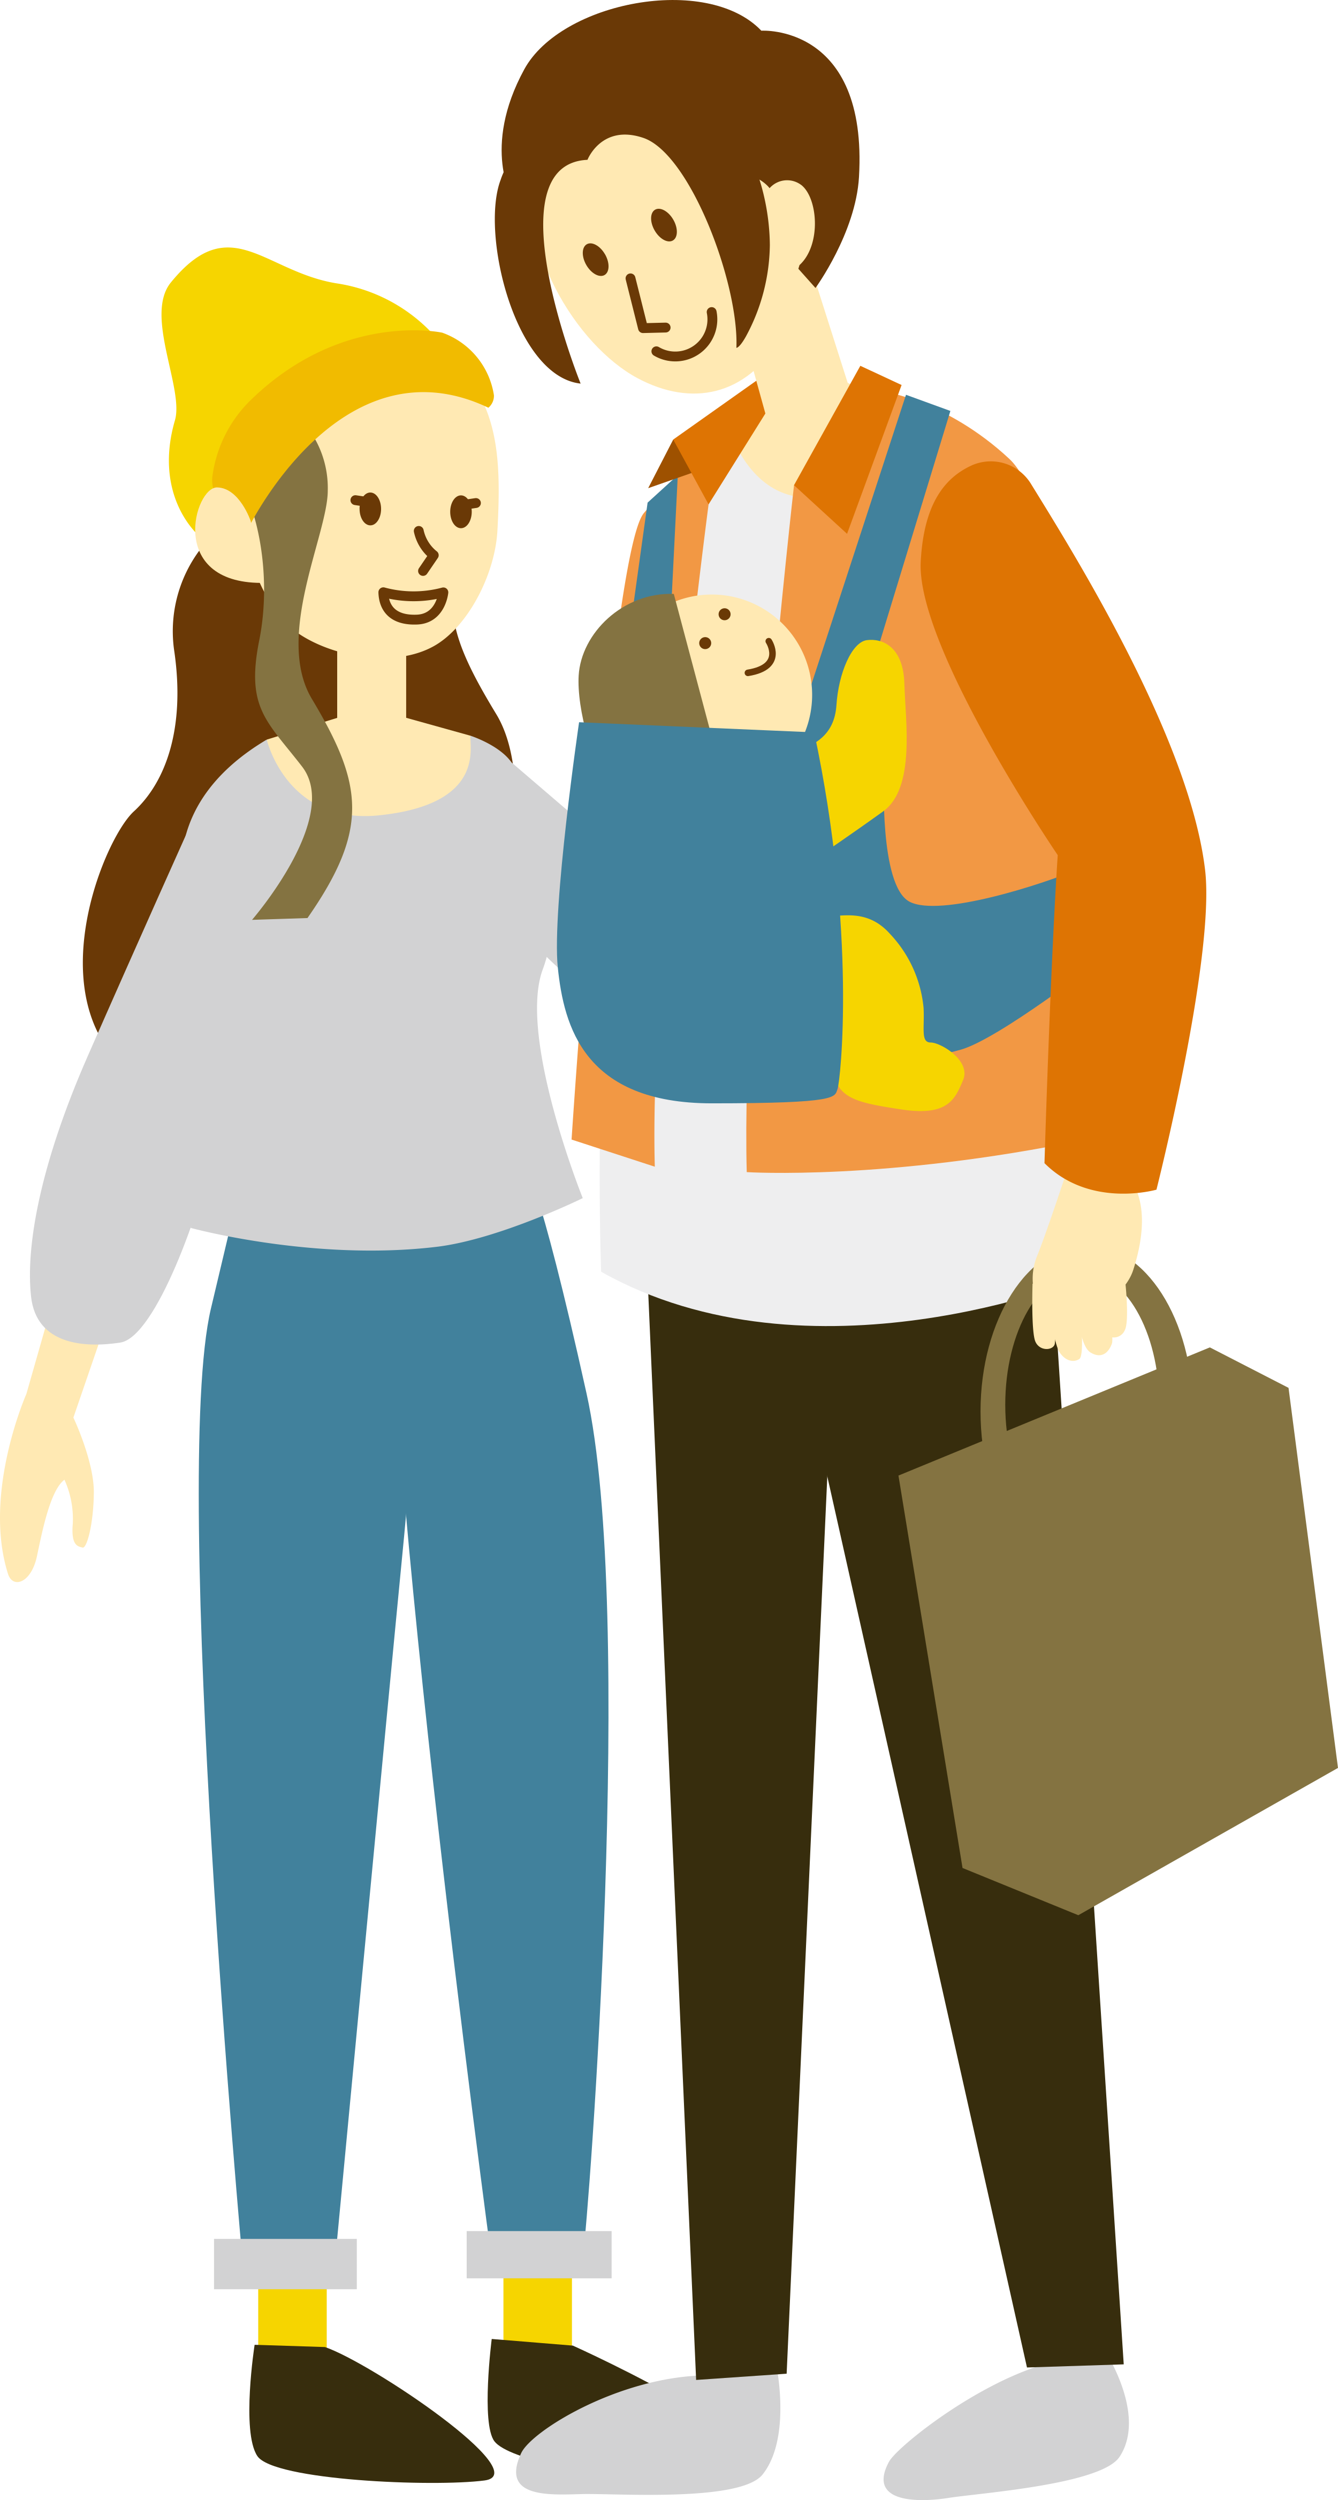 <svg id="右カップル" xmlns="http://www.w3.org/2000/svg" xmlns:xlink="http://www.w3.org/1999/xlink" width="153.312" height="286.392" viewBox="0 0 153.312 286.392">
  <defs>
    <clipPath id="clip-path">
      <rect id="長方形_19" data-name="長方形 19" width="153.312" height="286.392" fill="none"/>
    </clipPath>
  </defs>
  <path id="パス_66" data-name="パス 66" d="M120.465,89.424l-6.472,24.135-9.486-2.718,10.241-24.036Z" transform="translate(-19.305 -15.876)" fill="#ffe9b3"/>
  <g id="グループ_54" data-name="グループ 54">
    <g id="グループ_53" data-name="グループ 53" clip-path="url(#clip-path)">
      <path id="パス_67" data-name="パス 67" d="M112.5,84.744a13.9,13.9,0,0,1-.2-5.957s-.888-4.171-1.781-5.363.981-1.53,2.171-.3a8.062,8.062,0,0,1,1.57,3.661,5.551,5.551,0,0,1,2.5,7.534Z" transform="translate(-18.554 -12.173)" fill="#ffe9b3"/>
      <path id="パス_68" data-name="パス 68" d="M117.7,91.676s3.8-.087,6.471-6.179c2.2-5.025-6.085-7.574-9.089-5.863s-3.441,7.47-1.635,9.065a29.135,29.135,0,0,0,4.254,2.977" transform="translate(-18.908 -13.309)" fill="#ffe9b3"/>
      <path id="パス_69" data-name="パス 69" d="M116.418,77.779s2.062-6.513,3.008-8.557,2.066-1.523,2.415-.607-3.038,10.35-3.038,10.35Z" transform="translate(-19.587 -11.409)" fill="#ffe9b3"/>
      <path id="パス_70" data-name="パス 70" d="M119.931,79.3s4.162-9.344,5.561-9.892,1.708,1.193,1.379,2.117-4.317,8.522-5.569,9.117Z" transform="translate(-20.178 -11.66)" fill="#ffe9b3"/>
      <path id="パス_71" data-name="パス 71" d="M122.454,81.557s5.5-6.21,6.316-7.236,1.987.124,1.372,1.535-6.606,7.336-6.606,7.336Z" transform="translate(-20.603 -12.438)" fill="#ffe9b3"/>
      <path id="パス_72" data-name="パス 72" d="M123.878,84.786s5.929-2.727,7.18-3.516,1.564,1.34-1.518,3.019-5.2,2.768-5.2,2.768Z" transform="translate(-20.842 -13.645)" fill="#ffe9b3"/>
      <path id="パス_73" data-name="パス 73" d="M26.551,69.621A15.553,15.553,0,0,0,21.9,83.255c1.239,8.677-.93,14.874-4.649,18.283S5.17,125.709,19.424,133.145s31.3,3.1,35.326-5.888,9.3-28.2,4.028-36.875-6.508-13.014-3.1-19.831.31-20.143-9.606-19.522S31.2,51.958,26.551,69.621" transform="translate(-1.92 -8.582)" fill="#6a3906"/>
      <path id="パス_74" data-name="パス 74" d="M69.434,104.1l17.548,15.039s3.658-3.349,7.511-12.538c3.644-8.692,9.214-7.151,11.951-6.615,2.852.558,6.911,3.8,2.962,15.872C105.339,128.294,97.374,134.018,88.623,135c-9.257,1.041-24.363-18.995-24.363-18.995Z" transform="translate(-10.812 -16.746)" fill="#d2d2d3"/>
      <path id="パス_75" data-name="パス 75" d="M7.722,172.191l-4.7,16.465S-2.015,200.016.917,209.268c.551,1.738,2.669,1.06,3.32-2.039s1.554-7.551,3.147-8.748a10.91,10.91,0,0,1,.957,5.033c-.226,2.584.629,2.6,1.117,2.74s1.261-2.683,1.294-6.292-2.343-8.6-2.343-8.6l5.564-16.193Z" transform="translate(0 -28.971)" fill="#ffe9b3"/>
      <path id="パス_76" data-name="パス 76" d="M22.8,112.731s-6.462,14.384-12.04,27.089-7.126,22-6.507,27.579,6.2,5.887,10.226,5.267,9.3-15.184,10.845-22.931,7.127-26.339,7.438-30.367-4.74-8.936-9.962-6.637" transform="translate(-0.694 -18.868)" fill="#d2d2d3"/>
      <rect id="長方形_14" data-name="長方形 14" width="7.85" height="13.222" transform="translate(57.685 258.54)" fill="#f6d500"/>
      <rect id="長方形_15" data-name="長方形 15" width="7.85" height="13.222" transform="translate(29.588 258.954)" fill="#f6d500"/>
      <path id="パス_77" data-name="パス 77" d="M67.645,322.139s-1.239,9.684.309,11.723,11.776,4.587,25.41,3.568S76.942,322.9,76.942,322.9Z" transform="translate(-11.302 -54.199)" fill="#372d0d"/>
      <path id="パス_78" data-name="パス 78" d="M34.954,322.942s-1.55,9.939.31,12.742,20.142,3.567,26.029,2.8S48.278,324.981,43.011,323.2Z" transform="translate(-5.779 -54.334)" fill="#372d0d"/>
      <path id="パス_79" data-name="パス 79" d="M68.975,159.948s1.676,1.4,7.254,26.6.218,94.5-.4,98.632c0,0-.645.806-3.94,1.762-5.253,1.524-4.935-.246-6.534-1.118,0,0-14.092-104.494-11.407-124.945Z" transform="translate(-9.019 -26.911)" fill="#41819c"/>
      <path id="パス_80" data-name="パス 80" d="M51.057,155.558s2.059,23.911-.129,46.414S43.053,284.6,43.053,284.6s-.39,2.482-5.417,2.964c-6.419.615-5.218-2.158-5.218-2.158S24.18,195.54,28.771,176.088c3.631-15.391,4.3-17.832,4.3-17.832Z" transform="translate(-4.606 -26.172)" fill="#41819c"/>
      <path id="パス_81" data-name="パス 81" d="M36.707,101.279l8.58-2.645,6-.24,8.769,2.443s2.351,11.7-13.207,10.147c-12.991-1.293-10.019-9.345-10.139-9.7" transform="translate(-6.14 -16.554)" fill="#ffe9b3"/>
      <rect id="長方形_16" data-name="長方形 16" width="7.902" height="12.24" transform="translate(38.637 72.947)" fill="#ffe9b3"/>
      <path id="パス_82" data-name="パス 82" d="M55.448,46.707a18.91,18.91,0,0,0-13.14-8.514c-8.3-1.345-12.169-8.471-18.986-.1-3.065,3.762,1.536,12.13.465,15.8-3.14,10.766,5.242,16.96,8.921,15.255Z" transform="translate(-3.744 -5.734)" fill="#f6d500"/>
      <path id="パス_83" data-name="パス 83" d="M38.245,51.43c4.269-5.611,18.061-5.892,22.33,1.793,2.366,4.259,2.393,9.559,2.074,15.492-.26,4.838-3.11,10.509-6.723,12.919-5.4,3.6-15.241,1.026-18.3-3.169a20.272,20.272,0,0,1-4-11.035,23.929,23.929,0,0,1,4.623-16" transform="translate(-5.651 -7.962)" fill="#ffe9b3"/>
      <path id="パス_84" data-name="パス 84" d="M64.489,70.107c0,1.04-.553,1.882-1.235,1.882s-1.234-.843-1.234-1.882.552-1.882,1.234-1.882,1.235.843,1.235,1.882" transform="translate(-10.435 -11.479)" fill="#6a3906"/>
      <line id="線_4" data-name="線 4" y1="0.192" x2="1.281" transform="translate(53.252 57.623)" fill="none" stroke="#6a3906" stroke-linecap="round" stroke-linejoin="round" stroke-width="1.128"/>
      <path id="パス_85" data-name="パス 85" d="M49.535,69.713c0,1.04.553,1.882,1.235,1.882S52,70.753,52,69.713s-.552-1.882-1.234-1.882-1.235.843-1.235,1.882" transform="translate(-8.334 -11.412)" fill="#6a3906"/>
      <line id="線_5" data-name="線 5" x1="1.281" y1="0.192" transform="translate(40.722 57.295)" fill="none" stroke="#6a3906" stroke-linecap="round" stroke-linejoin="round" stroke-width="1.128"/>
      <path id="パス_86" data-name="パス 86" d="M52.81,81.571a13.242,13.242,0,0,0,6.877.013S59.419,84.566,56.7,84.7C53.851,84.831,52.856,83.337,52.81,81.571Z" transform="translate(-8.885 -13.724)" fill="none" stroke="#6a3906" stroke-linecap="round" stroke-linejoin="round" stroke-width="1.128"/>
      <path id="パス_87" data-name="パス 87" d="M57.688,73.124a4.843,4.843,0,0,0,1.719,2.783l-1.228,1.8" transform="translate(-9.706 -12.303)" fill="none" stroke="#6a3906" stroke-linecap="round" stroke-linejoin="round" stroke-width="1.128"/>
      <path id="パス_88" data-name="パス 88" d="M34.769,101.773s2.255,9.771,12.872,8.675c12.254-1.266,10.319-7.878,10.473-9.117,0,0,3.316,1.06,4.71,3.074s1.085,5.888,1.55,7.592,4.991,8.051,2.015,16.113c-2.85,7.722,4.586,26.189,4.586,26.189s-9.6,4.721-16.733,5.578c-14.131,1.7-28.2-2.169-28.2-2.169a54.383,54.383,0,0,0,1.239-9.481c0-8.367.991-20.736-1.023-25.384s-3.164-14.128,8.509-21.07" transform="translate(-4.202 -17.049)" fill="#d2d2d3"/>
      <path id="パス_89" data-name="パス 89" d="M38.558,56.408A11.454,11.454,0,0,1,42.9,65.7c0,5-6.113,16.685-1.818,23.857,5.846,9.764,6.621,14.877-.506,25.1l-6.353.206s10.221-11.755,5.732-17.56c-4.032-5.214-6.459-6.7-4.906-14.461s-.35-16.4-3.282-19.678Z" transform="translate(-5.344 -9.49)" fill="#847341"/>
      <path id="パス_90" data-name="パス 90" d="M60.876,54.362a1.788,1.788,0,0,0,.638-1.419,9.072,9.072,0,0,0-5.921-7.178s-11.4-2.512-21.9,7.674a14.947,14.947,0,0,0-4.444,8.829c-.288,2.282,2.054,4.991,3.917,6.286,0,0,10.587-22.34,27.713-14.192" transform="translate(-4.917 -7.654)" fill="#f1bb00"/>
      <path id="パス_91" data-name="パス 91" d="M33.25,70.988S31.978,67.18,29.4,67.13s-5.746,10.922,5.074,10.938Z" transform="translate(-4.522 -11.294)" fill="#ffe9b3"/>
      <rect id="長方形_17" data-name="長方形 17" width="16.607" height="5.41" transform="translate(53.473 255.582)" fill="#d2d2d3"/>
      <rect id="長方形_18" data-name="長方形 18" width="16.361" height="5.765" transform="translate(24.525 256.477)" fill="#d2d2d3"/>
      <path id="パス_92" data-name="パス 92" d="M100.906,325.7s1.782,8.392-1.57,12.569c-2.558,3.189-16.9,2.139-20.664,2.237s-9.413.489-6.986-4.7c1.19-2.543,11.066-8.637,20.86-8.891a37.57,37.57,0,0,0,8.359-1.216" transform="translate(-11.962 -54.798)" fill="#d2d2d3"/>
      <path id="パス_93" data-name="パス 93" d="M147.216,324.036s4.666,7.22,1.542,11.927c-2.115,3.186-16.082,4.147-19.564,4.7s-9.384.6-6.86-4.125c.913-1.711,10.315-9.273,18.628-11.411a30.242,30.242,0,0,1,6.254-1.087" transform="translate(-20.48 -54.518)" fill="#d2d2d3"/>
      <path id="パス_94" data-name="パス 94" d="M89.021,171.706l5.722,129.817,10.371-.715,5.722-126.24Z" transform="translate(-14.978 -28.889)" fill="#372d0d"/>
      <path id="パス_95" data-name="パス 95" d="M138.695,173.426l8.225,126.6-11.086.358L107.939,175.929Z" transform="translate(-18.16 -29.178)" fill="#372d0d"/>
      <path id="パス_96" data-name="パス 96" d="M111.73,51.606l13.844,5.74s-8.441,9.792-17.221,9.792-8.1-9.623-8.1-9.623l5.74-4.9Z" transform="translate(-16.865 -8.683)" fill="#ffe9b3"/>
      <path id="パス_97" data-name="パス 97" d="M97.791,60.131s5.065,14.857,19.921,1.182c0,0,30.351,28.384,20.021,95.316,0,0-30.978,12.679-54.951-.827,0,0-2.886-71.53,15.009-95.672" transform="translate(-13.899 -10.117)" fill="#eeeeef"/>
      <path id="パス_98" data-name="パス 98" d="M94.439,68.067s-6.837,51.9-6.162,75.872l-9.539-3.11s4.39-67.023,8.273-71.749a51.148,51.148,0,0,1,8.273-7.935Z" transform="translate(-13.247 -10.287)" fill="#f29844"/>
      <path id="パス_99" data-name="パス 99" d="M108.28,64.643s-6.093,53.7-5.418,78.687c0,0,15.944,1.008,38.735-3.719,0,0,1.3-68.733-8.669-78.007-7.26-6.753-14.688-7.766-14.688-7.766Z" transform="translate(-17.298 -9.058)" fill="#f29844"/>
      <path id="パス_100" data-name="パス 100" d="M88.8,68.587l3.46-3.151-.826,16.527L86.755,83.3Z" transform="translate(-14.596 -11.01)" fill="#41819c"/>
      <path id="パス_101" data-name="パス 101" d="M122.008,54.373l5.086,1.852-13.055,42.74-5.888-2.182Z" transform="translate(-18.196 -9.148)" fill="#41819c"/>
      <path id="パス_102" data-name="パス 102" d="M119.959,106.59s-.581,12.771,2.9,14.629,15.4-2.046,19.234-3.671l2.67,10.333s-11.572,9.012-15.984,10.289-4.992.116-4.992.116L110.9,124.933l.813-10.565Z" transform="translate(-18.659 -17.933)" fill="#41819c"/>
      <path id="パス_103" data-name="パス 103" d="M109.926,100.929c1.742-.813,4.18-1.742,4.412-5.341s1.742-7.2,3.483-7.43,4.18.7,4.3,4.992,1.278,11.958-2.438,14.629-7.314,5.108-7.314,5.108Z" transform="translate(-18.495 -14.827)" fill="#f6d500"/>
      <path id="パス_104" data-name="パス 104" d="M113.137,126.236c2.206,0,5.224-1.045,7.895,1.974a14.266,14.266,0,0,1,3.831,8.476c.116,2.322-.348,3.947.813,3.947s4.645,2.089,3.715,4.3-1.742,4.18-7.082,3.367-7.546-1.277-7.895-4.992-1.277-17.067-1.277-17.067" transform="translate(-19.035 -21.209)" fill="#f6d500"/>
      <path id="パス_105" data-name="パス 105" d="M84.243,93.378a11.494,11.494,0,1,1,11.494,11.494A11.494,11.494,0,0,1,84.243,93.378" transform="translate(-14.174 -13.777)" fill="#ffe9b3"/>
      <path id="パス_106" data-name="パス 106" d="M90.613,81.794,95.2,99.05s-8.388,8.127-11.175,5.457-4.534-9.656-4.31-13.366c.291-4.818,5.039-9.539,10.893-9.347" transform="translate(-13.409 -13.761)" fill="#847341"/>
      <path id="パス_107" data-name="パス 107" d="M106.2,100.632,79.261,99.471s-3.134,21.363-2.438,28.1,3.018,15.557,17.647,15.557,14.048-.7,14.4-1.625,2.207-18-2.67-40.867" transform="translate(-12.908 -16.736)" fill="#41819c"/>
      <path id="パス_108" data-name="パス 108" d="M105.422,88.31s1.928,2.932-2.391,3.626" transform="translate(-17.335 -14.858)" fill="none" stroke="#6a3906" stroke-linecap="round" stroke-linejoin="round" stroke-width="0.749"/>
      <path id="パス_109" data-name="パス 109" d="M99.048,84.724a.686.686,0,1,1,.89.375.683.683,0,0,1-.89-.375" transform="translate(-16.656 -14.097)" fill="#6a3906"/>
      <path id="パス_110" data-name="パス 110" d="M96.378,88.7a.686.686,0,1,1,.89.375.682.682,0,0,1-.89-.375" transform="translate(-16.207 -14.766)" fill="#6a3906"/>
      <path id="パス_111" data-name="パス 111" d="M92.163,60.537l-2.87,5.571,6.753-2.363Z" transform="translate(-15.023 -10.185)" fill="#9e5100"/>
      <path id="パス_112" data-name="パス 112" d="M104.392,54.239l-.675-3.038L92.743,58.966l4.051,7.428Z" transform="translate(-15.604 -8.614)" fill="#de7403"/>
      <path id="パス_113" data-name="パス 113" d="M109.471,35.079l5.03,15.8L105.246,55.2,101.12,40.311Z" transform="translate(-17.013 -5.902)" fill="#ffe9b3"/>
      <path id="パス_114" data-name="パス 114" d="M73.411,18.242c1.772-7.989,12.967-13.654,21.94-9.212,9.69,4.8,12.391,20.8,6.37,30.956-3.956,6.67-10.233,7.894-16.406,4.589-6.923-3.707-14.354-15.287-11.9-26.333" transform="translate(-12.271 -1.257)" fill="#ffe9b3"/>
      <path id="パス_115" data-name="パス 115" d="M92.242,30.005c.561.975.538,2.041-.053,2.382s-1.525-.174-2.087-1.149-.538-2.041.053-2.381,1.525.174,2.087,1.149" transform="translate(-15.091 -4.837)" fill="#6a3906"/>
      <path id="パス_116" data-name="パス 116" d="M82.831,34.762c.561.975.538,2.041-.052,2.382S81.253,36.971,80.691,36s-.538-2.041.053-2.381,1.525.174,2.087,1.149" transform="translate(-13.508 -5.638)" fill="#6a3906"/>
      <path id="パス_117" data-name="パス 117" d="M86.859,38.339l1.432,5.7,2.593-.065" transform="translate(-14.614 -6.45)" fill="none" stroke="#6a3906" stroke-linecap="round" stroke-linejoin="round" stroke-width="1.128"/>
      <path id="パス_118" data-name="パス 118" d="M90.423,47.475a4.252,4.252,0,0,0,6.334-4.495" transform="translate(-15.213 -7.231)" fill="none" stroke="#6a3906" stroke-linecap="round" stroke-linejoin="round" stroke-width="1.128"/>
      <path id="パス_119" data-name="パス 119" d="M70.39,22.833S66.762,16.993,71.7,7.942C75.924.2,92.625-3.023,98.863,3.516c0,0,12.222-.786,11.189,16.774-.377,6.393-4.984,12.7-4.984,12.7l-6.1-6.836S88.1,4.422,78.036,16.494c0,0-6.64-.5-7.646,6.339" transform="translate(-11.627 0)" fill="#6a3906"/>
      <path id="パス_120" data-name="パス 120" d="M121.711,52.583l-4.727-2.2-7.6,13.675,6.078,5.571Z" transform="translate(-18.404 -8.478)" fill="#de7403"/>
      <path id="パス_121" data-name="パス 121" d="M123.772,200.255l7.342,44.954,13.267,5.41,29.754-16.874-5.667-43.536-9.017-4.637Z" transform="translate(-20.824 -31.222)" fill="#847341"/>
      <path id="パス_122" data-name="パス 122" d="M147.25,171.478c-6.722,0-12.173,8.535-12.173,19.063s5.45,19.064,12.173,19.064,12.172-8.535,12.172-19.064-5.45-19.063-12.172-19.063M146.734,205c-4.872,0-8.823-6.819-8.823-15.231s3.951-15.23,8.823-15.23,8.824,6.819,8.824,15.23S151.607,205,146.734,205" transform="translate(-22.726 -28.851)" fill="#847341"/>
      <path id="パス_123" data-name="パス 123" d="M146.259,160.94s-2.445,7.462-3.582,10.222a6.939,6.939,0,0,0,.553,5.928c.371.705,4.438,1.115,5.593.428s4.1-2.343,4.95-4.956,2.316-8.517-1.471-11.687Z" transform="translate(-23.929 -27.067)" fill="#ffe9b3"/>
      <path id="パス_124" data-name="パス 124" d="M142.239,176.795s-.18,5.487.326,6.641,2.071,1.017,2.222.249a40.771,40.771,0,0,0,.169-5.342c-.076-1.027-2.717-1.548-2.717-1.548" transform="translate(-23.926 -29.745)" fill="#ffe9b3"/>
      <path id="パス_125" data-name="パス 125" d="M144.246,178.452s.738,5.419,1.413,6.456,1.628,1.234,2.285.794.078-5.931-.032-6.488-3.666-.761-3.666-.761" transform="translate(-24.269 -30.024)" fill="#ffe9b3"/>
      <path id="パス_126" data-name="パス 126" d="M148.28,179.021s.24,5.061,1.616,5.9,2.161-.149,2.457-1.023-.775-5.666-.775-5.666Z" transform="translate(-24.948 -29.988)" fill="#ffe9b3"/>
      <path id="パス_127" data-name="パス 127" d="M151.872,177.107s-.414,4.489.2,5.3a1.362,1.362,0,0,0,2.327-.27c.557-.969.081-5.428.081-5.428Z" transform="translate(-25.529 -29.731)" fill="#ffe9b3"/>
      <path id="パス_128" data-name="パス 128" d="M132.8,63.948a5.4,5.4,0,0,1,6.706,2.225c4.724,7.665,18.119,29.027,19.915,44.161,1.181,9.961-5.572,36.635-5.572,36.635s-7.6,2.2-12.83-3.038c0,0,.675-22.623,1.519-35.284,0,0-16.207-23.8-15.7-33.6.352-6.8,2.863-9.733,5.962-11.1" transform="translate(-21.339 -10.687)" fill="#de7403"/>
      <path id="パス_129" data-name="パス 129" d="M108.519,25.123a2.679,2.679,0,0,0-3.6.387s-1.386-2.018-5.421-2.018c0,0,5.366,16.406,6.949,14.944.972-.9,1.9-4.115,1.9-4.115,2.541-2.321,2.11-7.737.177-9.2" transform="translate(-16.74 -3.952)" fill="#ffe9b3"/>
      <path id="パス_130" data-name="パス 130" d="M78.784,20.407s1.605-4.13,6.395-2.511C90.547,19.709,96.148,34.6,95.846,41.947c0,0,.319.059,1.075-1.273a22.465,22.465,0,0,0,2.759-10.514c-.075-7.772-3.885-17.594-12.7-17.671-11.57-.1-9.5,3.995-10.106,4.5a8.325,8.325,0,0,0-8.049,5.735c-2.315,6.138,1.639,22.5,9.173,23.32,0,0-10.15-25.147.787-25.634" transform="translate(-11.468 -2.101)" fill="#6a3906"/>
    </g>
  </g>
</svg>
